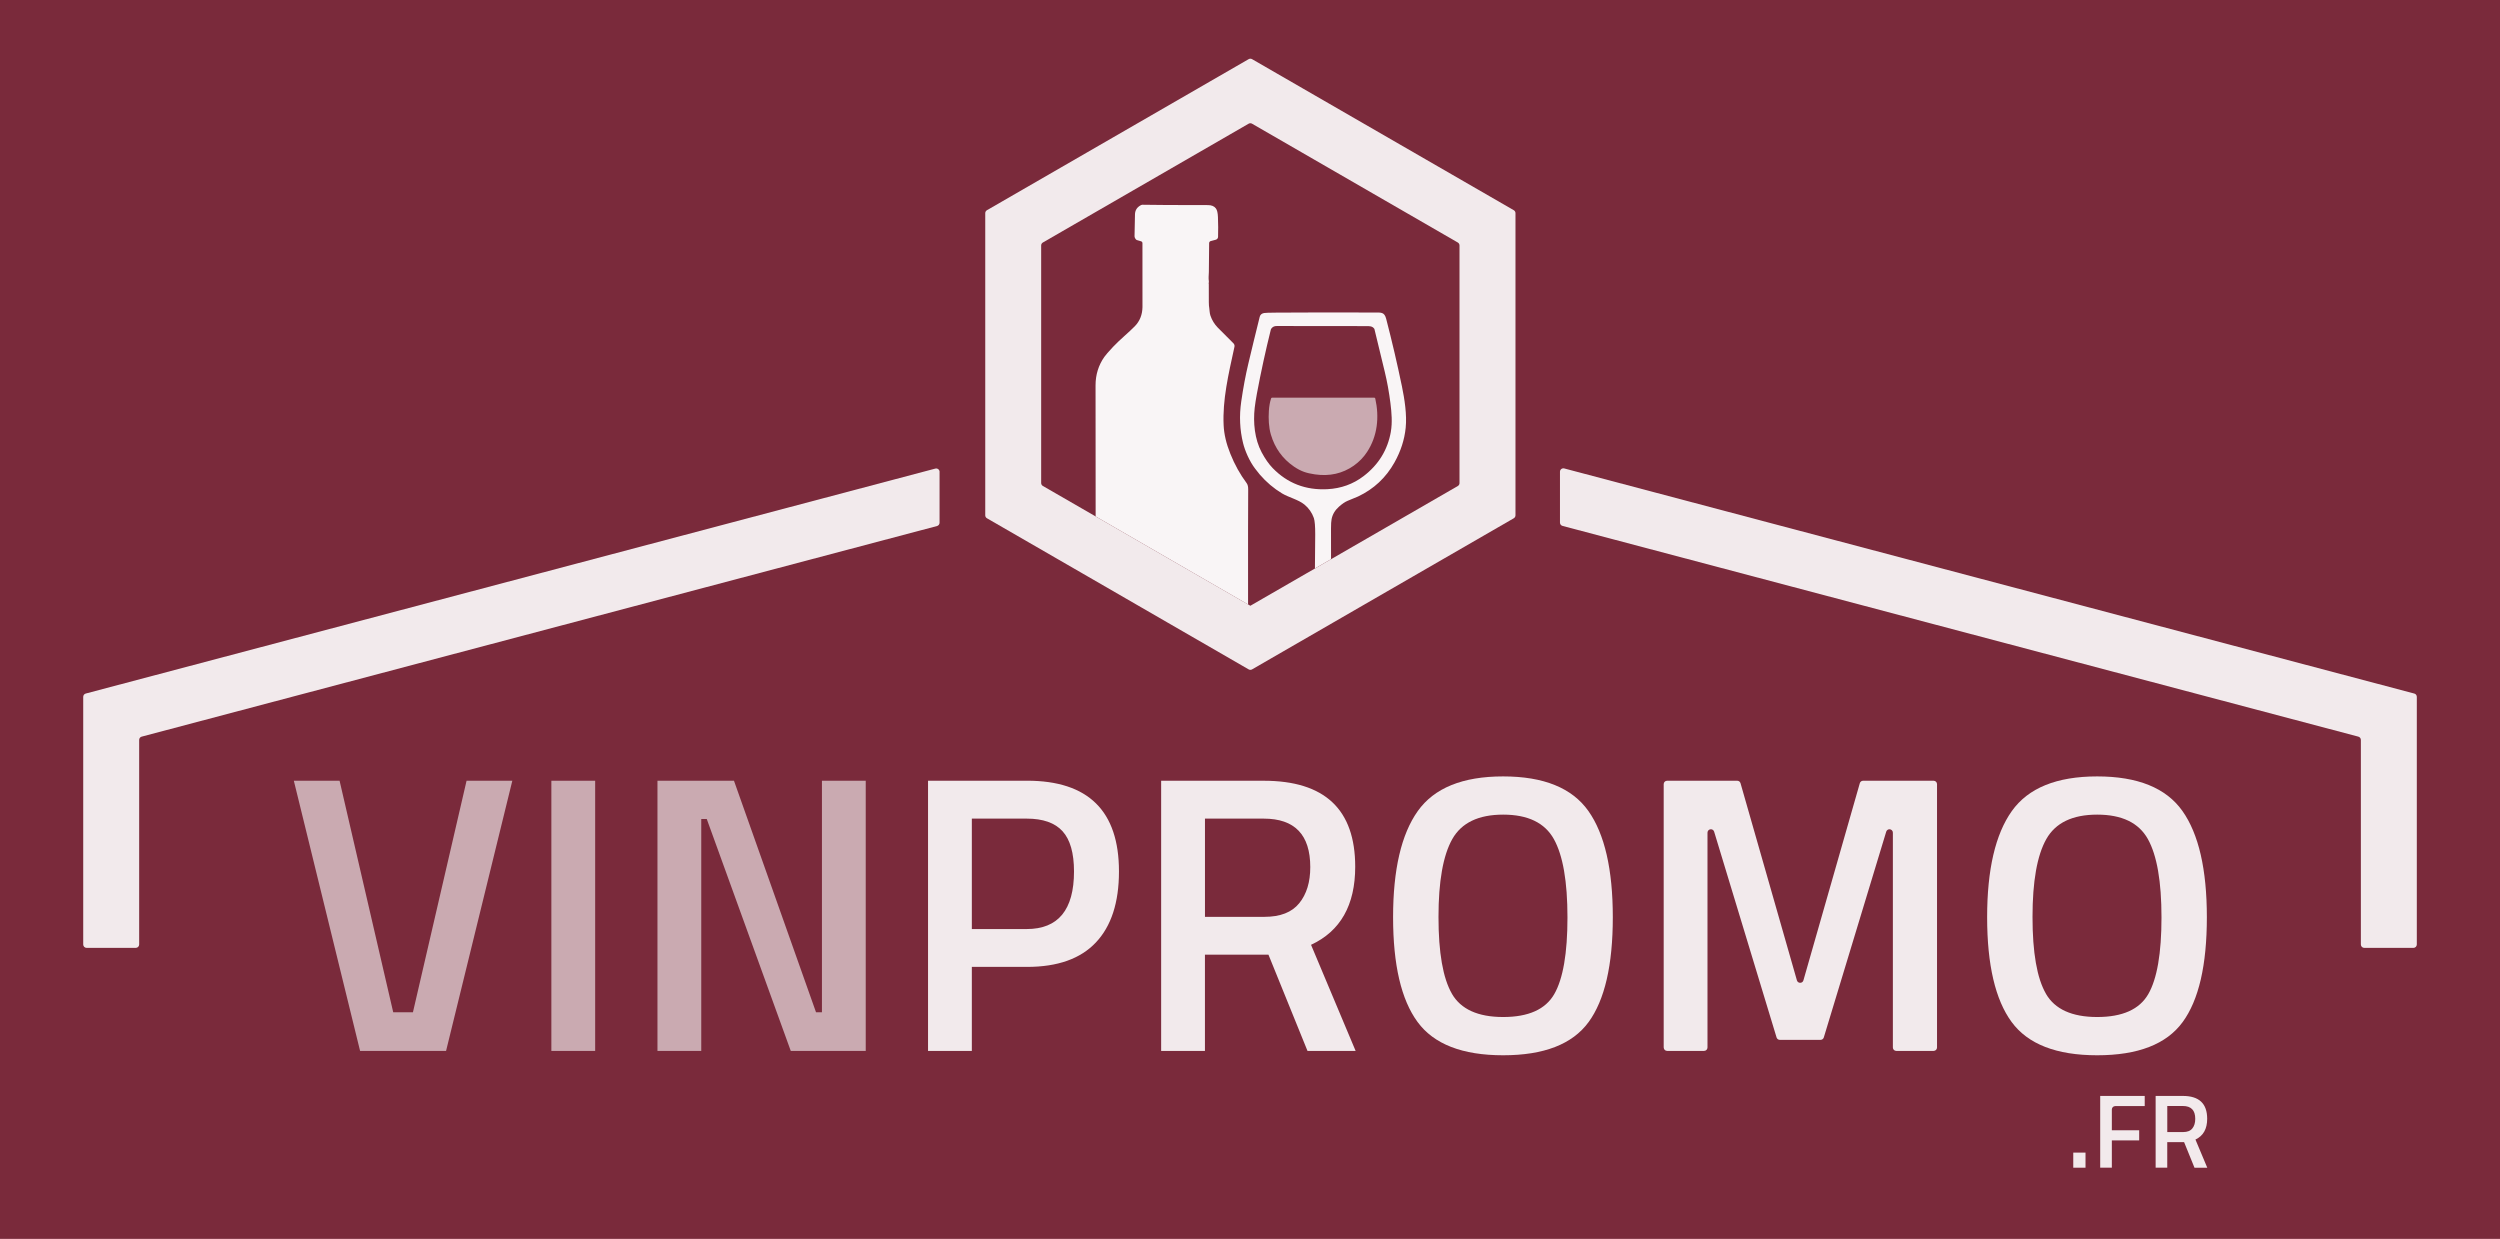 <svg viewBox="0 0 790.08 391.53" xmlns="http://www.w3.org/2000/svg" data-name="Calque 1" id="Calque_1">
  <defs>
    <style>
      .cls-1, .cls-2 {
        opacity: .9;
      }

      .cls-3 {
        opacity: .95;
      }

      .cls-3, .cls-4, .cls-2, .cls-5 {
        fill: #fff;
      }

      .cls-6 {
        fill: #7a2a3b;
      }

      .cls-5 {
        opacity: .6;
      }
    </style>
  </defs>
  <rect height="471.12" width="900.77" y="-23.86" x="-21.96" class="cls-6"></rect>
  <path d="M147.45,246.74h14.46l-20.94,85.39h-27.17l-20.94-85.39h14.46l16.95,73.17h6.23l16.95-73.17Z" class="cls-5"></path>
  <path d="M174.25,332.13v-85.39h13.84v85.39h-13.84Z" class="cls-5"></path>
  <path d="M207.78,332.13v-85.39h24.18l25.93,73.17h1.87v-73.17h13.84v85.39h-23.69l-26.55-73.3h-1.74v73.3h-13.84Z" class="cls-5"></path>
  <path d="M324.58,305.57h-17.45v26.55h-13.84v-85.39h31.29c19.36,0,29.05,9.56,29.05,28.67,0,9.81-2.43,17.29-7.29,22.44-4.86,5.16-12.11,7.73-21.75,7.73ZM307.13,293.61h17.33c9.97,0,14.96-6.07,14.96-18.2,0-5.82-1.21-10.05-3.62-12.71-2.41-2.66-6.19-3.99-11.34-3.99h-17.33v34.91Z" class="cls-2"></path>
  <path d="M380.8,301.71v30.42h-13.84v-85.39h32.41c19.28,0,28.92,9.06,28.92,27.17,0,12.13-4.66,20.36-13.96,24.68l14.09,33.53h-15.21l-12.34-30.42h-20.07ZM414.09,274.04c0-10.22-4.9-15.33-14.71-15.33h-18.57v31.04h18.82c4.99,0,8.64-1.43,10.97-4.3,2.33-2.87,3.49-6.67,3.49-11.41Z" class="cls-2"></path>
  <path d="M502.03,323.03c-5.11,6.98-14.11,10.47-26.99,10.47s-21.9-3.51-27.05-10.53c-5.16-7.02-7.73-18.05-7.73-33.1s2.6-26.22,7.79-33.53c5.19-7.31,14.19-10.97,26.99-10.97s21.77,3.64,26.93,10.91c5.15,7.27,7.73,18.47,7.73,33.6s-2.56,26.18-7.67,33.16ZM458.84,314.05c2.83,4.9,8.23,7.36,16.21,7.36s13.36-2.41,16.14-7.23c2.78-4.82,4.18-12.9,4.18-24.25s-1.43-19.59-4.3-24.75c-2.87-5.15-8.21-7.73-16.02-7.73s-13.17,2.58-16.08,7.73c-2.91,5.16-4.36,13.36-4.36,24.62s1.41,19.34,4.24,24.25Z" class="cls-2"></path>
  <path d="M525.78,331.05v-83.24c0-.59.48-1.07,1.07-1.07h22.18c.48,0,.9.32,1.03.78l17.82,62.3c.3,1.04,1.77,1.04,2.06,0l17.82-62.3c.13-.46.55-.78,1.03-.78h22.3c.59,0,1.07.48,1.07,1.07v83.24c0,.59-.48,1.07-1.07,1.07h-11.81c-.59,0-1.07-.48-1.07-1.07v-67.91c0-.59-.48-1.07-1.07-1.07h0c-.47,0-.89.31-1.03.76l-19.73,65.04c-.14.45-.55.76-1.03.76h-12.87c-.47,0-.89-.31-1.03-.76l-19.73-65.04c-.14-.45-.55-.76-1.03-.76h0c-.59,0-1.07.48-1.07,1.07v67.91c0,.59-.48,1.07-1.07,1.07h-11.69c-.59,0-1.07-.48-1.07-1.07Z" class="cls-2"></path>
  <path d="M689.77,323.03c-5.11,6.98-14.11,10.47-26.99,10.47s-21.9-3.51-27.05-10.53c-5.15-7.02-7.73-18.05-7.73-33.1s2.6-26.22,7.79-33.53c5.19-7.31,14.19-10.97,26.99-10.97s21.77,3.64,26.93,10.91c5.15,7.27,7.73,18.47,7.73,33.6s-2.55,26.18-7.67,33.16ZM646.57,314.05c2.82,4.9,8.23,7.36,16.21,7.36s13.36-2.41,16.14-7.23c2.78-4.82,4.18-12.9,4.18-24.25s-1.43-19.59-4.3-24.75c-2.87-5.15-8.21-7.73-16.02-7.73s-13.17,2.58-16.08,7.73c-2.91,5.16-4.36,13.36-4.36,24.62s1.41,19.34,4.24,24.25Z" class="cls-2"></path>
  <g class="cls-1">
    <path d="M655.22,369.03v-4.77h3.87v4.77h-3.87Z" class="cls-4"></path>
    <path d="M663.73,369.03v-22.68h14.07v3.21h-9.32c-.59,0-1.07.48-1.07,1.07v6.57h8.64v3.21h-8.64v8.61h-3.67Z" class="cls-4"></path>
    <path d="M684.92,360.95v8.08h-3.67v-22.68h8.61c5.12,0,7.68,2.41,7.68,7.22,0,3.22-1.24,5.41-3.71,6.56l3.74,8.91h-4.04l-3.28-8.08h-5.33ZM693.77,353.6c0-2.72-1.3-4.07-3.91-4.07h-4.93v8.24h5c1.32,0,2.3-.38,2.91-1.14.62-.76.93-1.77.93-3.03Z" class="cls-4"></path>
  </g>
  <path d="M394.45,191.03l-16.88-9.73-25.15-14.53-6.16-3.56c0-10.56-.01-24.37-.03-41.44,0-3.32.92-6.32,2.77-8.97.39-.57,1.33-1.64,2.79-3.21,2.02-2.16,5.14-4.71,6.88-6.52,1.55-1.6,2.35-3.63,2.39-6.03,0-.05,0-6.78-.01-20.2,0-.28-.18-.51-.44-.58l-1.34-.4c-.1-.04-.19-.09-.25-.16-.33-.38-.48-.75-.47-1.11.05-1.17.09-3.45.14-6.83.03-1.34.67-2.32,1.95-2.96.11-.05.23-.09.35-.09,3.45.08,10.36.1,20.75.11,1.16,0,2.01.35,2.53,1.06.38.51.59,1.4.64,2.7.09,2.15.1,4.24.04,6.28-.01.43-.3.78-.71.9l-1.62.43c-.28.08-.49.34-.49.64-.03,3.21-.05,6.27-.09,9.14-.03,1.05-.16,1.91,0,2.97.03.24,0,.4-.08.51-.03.01-.01.05,0,.06h.01s.05.09.05.19c-.01,2.58-.01,4.53.01,5.86.01.78.05,1.39.14,1.81.11.68.09,1.58.38,2.41.49,1.43,1.26,2.68,2.31,3.76,1.33,1.36,2.98,3.02,4.94,4.95.3.29.42.71.33,1.11-1.93,8.85-3.8,16.8-3.42,24.8.13,2.82.83,5.82,2.13,9.03,1.36,3.4,3.08,6.49,5.14,9.26.34.45.51,1.14.49,2.05-.04,3.51-.06,19.68-.04,36.28Z" class="cls-3"></path>
  <path d="M443.03,121.98c-1.48-7.14-3.13-14.21-4.96-21.25-.57-2.15-1.59-1.96-3.69-1.96-10.5-.05-20.85-.04-31.04.03-2.22.01-3.51.06-3.88.13-.69.14-1.19.52-1.35,1.2-1.38,5.57-2.58,10.48-3.59,14.77-.87,3.65-1.62,7.65-2.25,12.01-.66,4.57-.45,8.94.58,13.12.59,2.39,2.01,5.75,3.84,8.12.76.97,1.24,1.58,1.45,1.83,2.06,2.39,4.41,4.37,7.02,5.95,2.16,1.29,5.13,1.95,7.05,3.5,1.41,1.15,2.41,2.59,3.01,4.29.3.9.44,2.64.43,5.22-.04,4.31-.08,7.88-.09,10.72l5.09-2.94c0-2.72,0-5.94-.01-9.68,0-1.39.06-2.39.19-2.99.3-1.52,1.09-2.83,2.36-3.95,1.02-.9,1.91-1.49,2.67-1.81,1.82-.73,2.93-1.2,3.35-1.39,4.98-2.36,8.8-5.95,11.49-10.75,1.98-3.54,3.16-7.19,3.54-10.94.42-4.08-.33-8.97-1.21-13.24ZM439.57,136.37c-1.01,5.79-3.89,10.48-8.63,14.1-3.31,2.53-7.12,3.9-11.44,4.13-6.86.35-12.61-1.86-17.28-6.66-1.25-1.29-2.41-2.96-3.5-5-2.22-4.17-2.72-9.38-2.19-14.08.14-1.21.37-2.69.69-4.45,1.3-6.95,2.78-13.72,4.42-20.31.03-.09.06-.16.13-.24.4-.57.99-.85,1.74-.83,9.12.04,18.53.05,28.24.03.99,0,1.98-.05,2.59.87.01.03.03.05.03.08.61,2.48,1.69,6.96,3.26,13.48.77,3.18,1.36,6.47,1.79,9.88.39,3.09.63,6.19.14,9.02Z" class="cls-3"></path>
  <path d="M401.69,125.93c.05-.16.2-.26.36-.26h32.24c.17,0,.31.11.34.28,1.31,5.86.72,11.83-2.59,16.88-1.11,1.7-2.52,3.15-4.21,4.34-3.56,2.5-7.65,3.41-12.26,2.75-1.38-.2-2.53-.46-3.46-.8-1.05-.38-2.11-.93-3.16-1.65-3.61-2.47-6.05-5.84-7.31-10.12-.69-2.32-.79-5.04-.64-7.47.09-1.5.33-2.82.7-3.95Z" class="cls-5"></path>
  <path d="M394.62,18.69l-82.71,47.74c-.33.19-.54.55-.54.93v95.5c0,.38.2.74.54.93l31.67,18.28,25.15,14.53,25.89,14.95c.33.19.74.19,1.07,0l25.89-14.95,8.15-4.71,48.67-28.1c.33-.19.54-.55.54-.93v-95.5c0-.38-.2-.74-.54-.93l-82.71-47.74c-.33-.19-.74-.19-1.07,0ZM461.25,152.67c0,.38-.2.74-.54.93l-39.82,22.99-.24.14-5.09,2.94-2.84,1.63-17.57,10.14-.71-.42-16.88-9.73-25.15-14.53-6.16-3.56-16.67-9.62c-.33-.19-.54-.55-.54-.93v-75.08c0-.38.2-.74.54-.93l65.03-37.55c.33-.19.74-.19,1.07,0l65.03,37.55c.33.19.54.55.54.93v75.08Z" class="cls-2"></path>
  <path d="M763.79,220.22v78.27c0,.59-.48,1.07-1.07,1.07h-15.54c-.59,0-1.07-.48-1.07-1.07v-64.65c0-.49-.33-.91-.8-1.04l-251.51-66.6c-.47-.12-.8-.55-.8-1.04v-16.08c0-.7.67-1.22,1.35-1.04l268.64,71.14c.47.12.8.55.8,1.04Z" class="cls-2"></path>
  <path d="M296.93,149.13v16.07c0,.49-.33.91-.8,1.04L44.78,232.8c-.47.12-.8.55-.8,1.04v64.65c0,.59-.48,1.07-1.07,1.07h-15.54c-.59,0-1.07-.48-1.07-1.07v-78.27c0-.49.33-.91.8-1.04l268.49-71.09c.68-.18,1.35.33,1.35,1.04Z" class="cls-2"></path>
</svg>